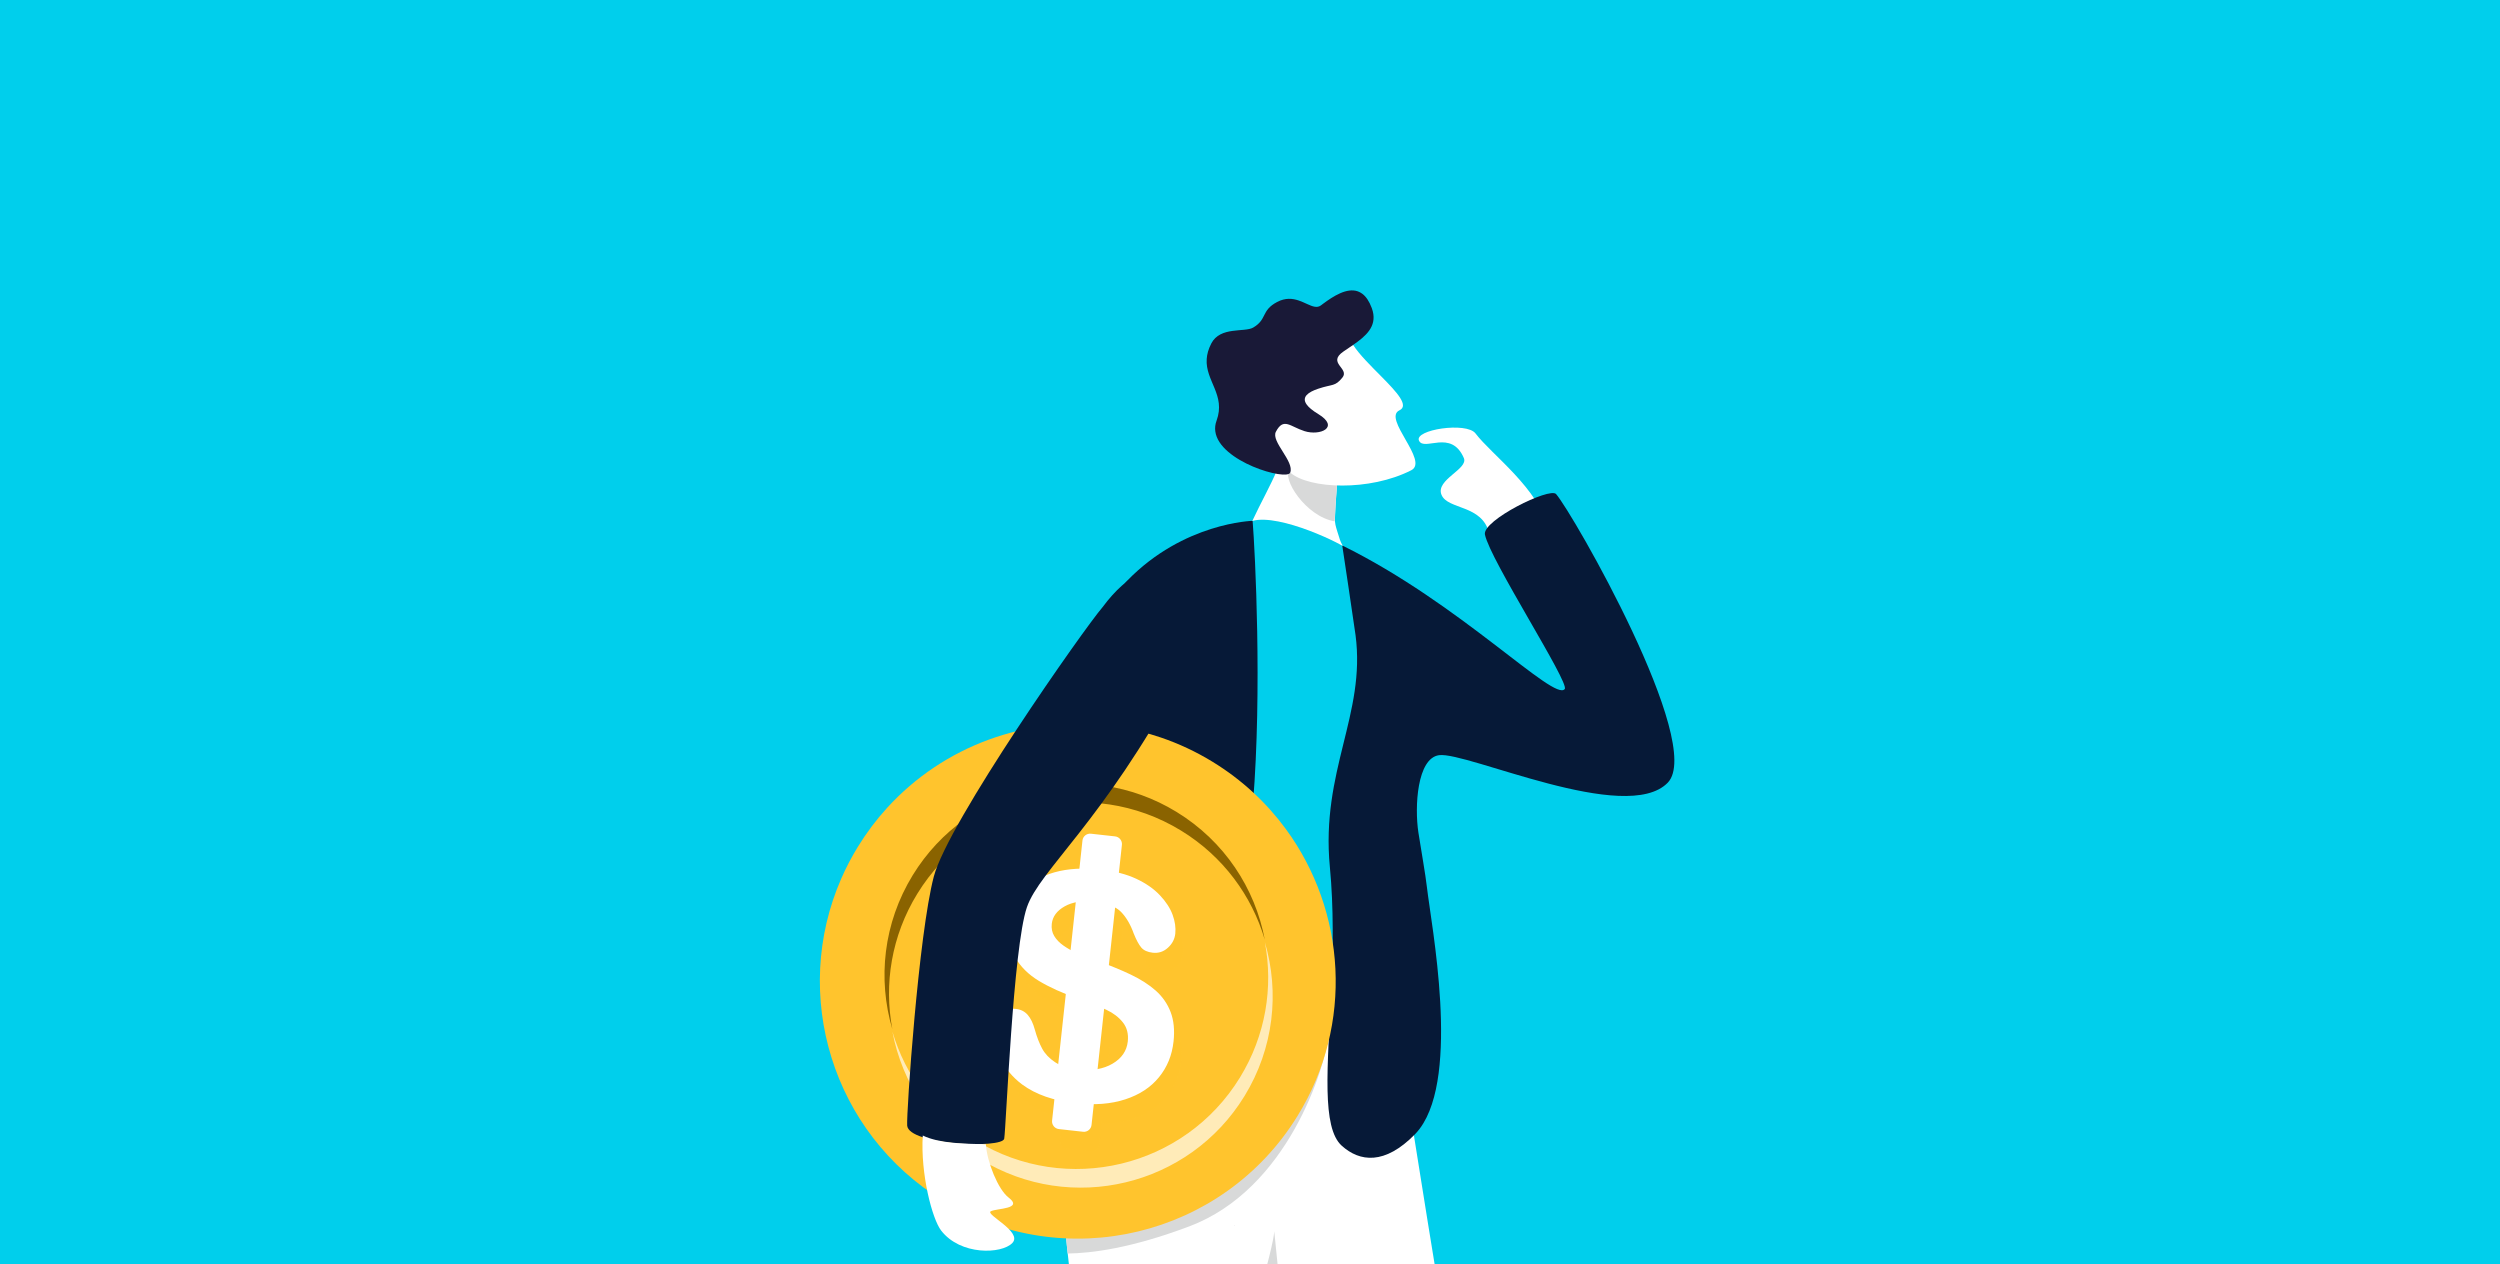<svg width="433" height="219" viewBox="0 0 433 219" fill="none" xmlns="http://www.w3.org/2000/svg">
<rect x="0" y="0" width="433" height="219" fill="#808080" stroke="none"/>
<g clip-path="url(#clip0_4156_20311)">
<rect width="433" height="219" fill="#00CFEC"/>
<g clip-path="url(#clip1_4156_20311)">
<path d="M214.92 96.564L225.125 101.982C225.125 101.982 235.302 105.371 233.725 102.787C231.619 99.333 233.485 97.336 232.784 95.124C232.357 93.781 232.429 94.821 231.595 91.967C231.352 91.14 231.177 90.636 231.213 89.769C231.323 87.067 231.528 84.498 231.658 83.066C231.723 82.326 231.768 81.885 231.768 81.885L232.049 81.071L229.131 70.949C229.131 70.949 222.964 74.905 221.808 79.562C220.756 83.806 215.137 91.763 214.919 96.564H214.92Z" fill="white"/>
<path d="M231.167 90.301C231.277 87.599 231.483 85.03 231.613 83.597L229.251 82.232C229.251 82.232 224.506 80.261 223.387 81.345C221.925 82.763 226.103 89.447 231.167 90.301Z" fill="#D8D9D9"/>
<path d="M216.954 90.21C221.683 88.945 232.665 94.229 233.822 95.4C257.355 119.211 231.667 178.516 234.661 182.706C237.111 186.133 217.196 193.611 204.688 190.603C187.535 186.478 188.578 168.107 189.075 164.599C189.571 161.09 200.621 101.458 200.621 101.458C200.621 101.458 209.31 96.926 216.954 90.211V90.21Z" fill="#00CFEC"/>
<path d="M216.021 67.862C216.021 67.862 216.896 69.966 218.109 72.572C219.594 75.769 221.587 79.72 223.091 81.472C223.204 81.604 223.33 81.728 223.468 81.847C226.724 84.698 237.214 85.135 244.437 81.444C247.541 79.86 239.411 72.454 242.383 71.067C244.094 70.269 241.936 67.926 239.329 65.291C237.502 63.439 235.457 61.446 234.366 59.741C234.305 59.646 234.249 59.552 234.197 59.461L216.022 67.862H216.021Z" fill="white"/>
<path d="M210.708 72.858C210.472 73.501 210.408 74.121 210.492 74.718C211.191 79.981 222.891 83.33 223.467 81.85V81.846C224.216 79.923 220.098 76.463 220.982 74.782C222.317 72.243 223.418 73.872 225.942 74.673C228.634 75.53 232.127 74.017 228.312 71.708C227.296 71.09 226.659 70.548 226.317 70.066C225.36 68.746 226.622 67.898 228.309 67.33C230.854 66.475 231.197 67 232.501 65.401C233.807 63.797 229.782 62.874 232.691 60.878C233.243 60.495 233.811 60.126 234.364 59.739C236.556 58.222 238.443 56.584 237.766 53.918C237.719 53.734 237.66 53.545 237.588 53.348C237.137 52.135 236.577 51.349 235.944 50.877C235.701 50.696 235.444 50.562 235.179 50.465H235.176C233.256 49.788 230.916 51.312 229.18 52.596C229.044 52.697 228.917 52.794 228.789 52.89C228.455 53.141 228.095 53.19 227.702 53.124C226.142 52.867 224.069 50.788 221.197 52.306C218.38 53.792 219.51 55.299 217.052 56.735C215.57 57.602 211.334 56.505 209.798 59.486C209.289 60.473 209.055 61.357 209.001 62.177C208.746 65.977 212.346 68.413 210.709 72.856L210.708 72.858Z" fill="#191937"/>
<path d="M268.243 91.752C266.541 84.586 258.325 78.739 255.562 75.074C254.012 73.018 244.868 74.425 245.775 76.329C246.682 78.234 251.348 74.255 253.54 79.336C254.366 81.249 248.59 83.08 249.668 85.701C250.747 88.322 256.735 87.36 257.926 92.375C259.116 97.391 268.243 91.752 268.243 91.752Z" fill="white"/>
<path d="M184.485 212.414C184.651 214.53 184.873 216.832 185.174 219.353C186.303 228.806 188.686 260.689 188.104 280.942C187.522 301.095 189.331 348.242 189.331 355.462C195.538 358.145 199.382 357.31 208.251 355.462C208.251 355.462 209.827 316.562 211.574 282.506C212.993 254.855 213.402 257.626 218.553 222.416L218.557 222.422C218.615 222.585 219.871 226.015 221.698 231.292C225.61 242.557 232.143 262.242 235.275 276.492C240.159 298.725 237.61 356.677 239.653 358.678C245.743 362.215 256.05 362.559 258.801 357.645C258.801 357.645 259.967 285.977 257.801 274.752C256.332 267.12 243.938 192.326 241.171 172.234C241.171 172.234 186.574 160.495 184.9 178.886C184.672 181.4 184.604 183.621 184.635 185.739C184.677 188.595 184.518 191.24 184.361 194.143C184.105 198.884 183.853 204.298 184.484 212.414H184.485Z" fill="white"/>
<path opacity="0.46" d="M213.746 212.304C213.746 212.304 213.75 212.315 213.753 212.333C213.853 212.271 213.894 212.243 213.906 212.232C213.879 212.236 213.746 212.304 213.746 212.304Z" fill="#1F1F39"/>
<path d="M218.553 222.414L218.557 222.42C218.615 222.583 221.016 229.245 222.844 234.522L220.699 213.242C220.699 213.242 220.776 214.515 218.554 222.416L218.553 222.414Z" fill="#D8D9D9"/>
<path opacity="0.35" d="M184.167 206.889C184.62 206.79 205.664 202.366 208.51 191.975C208.51 191.975 190.216 193.524 184.362 194.142C184.107 198.884 183.984 204.205 184.167 206.889Z" fill="#1F1F39"/>
<path d="M229.932 188.89C230.034 193.475 230.642 196.862 232.386 198.435C235.515 201.257 239.848 201.8 245.085 196.442C245.379 196.14 245.652 195.816 245.911 195.468C252.94 186.064 247.881 160.104 247.156 153.766C246.86 151.209 246.22 147.762 245.666 144.189C244.985 139.746 245.438 131.325 249.24 130.797C254.01 130.136 281.701 142.963 288.857 135.557C295.319 128.869 272.395 88.862 269.513 85.573C268.432 84.338 256.701 90.139 257.19 92.581C258.068 96.957 271.857 118.214 271.014 119.336C269.26 121.67 252.883 104.508 232.477 94.479C232.477 94.479 234.494 107.843 234.782 110.019C236.581 123.754 228.74 133.525 230.331 150.141C231.016 157.308 230.878 164.53 230.587 171.148C230.284 177.925 229.829 184.073 229.932 188.889V188.89Z" fill="#061937"/>
<path d="M182.483 197.166C189.981 201.791 199.958 201.93 206.559 195.077C212.031 189.393 206.494 182.035 210.542 168.779C212.792 161.422 216.278 148.234 217.021 139.079C218.607 119.596 217.395 95.711 216.953 90.209C216.953 90.209 205.037 90.498 195.251 100.554C191.138 104.78 188.55 116.999 188.111 125.931C187.972 128.862 187.889 131.219 187.847 133.209C187.765 137.276 187.863 139.814 187.995 142.594C188.048 143.701 188.105 144.848 188.161 146.142V146.144C188.22 147.605 188.279 149.26 188.318 151.262C188.381 154.535 187.257 159.914 185.863 165.863L185.86 165.866C182.807 178.901 178.462 194.688 182.481 197.166H182.483Z" fill="#061937"/>
<path d="M184.073 209.066L230.197 179.08C229.489 184.966 223.067 205.959 206.017 212.394C195.864 216.225 189.006 217.055 184.921 217.111L184.073 209.066Z" fill="#D8D9D9"/>
<path d="M224.767 193.226C211.885 214.223 184.387 220.823 163.348 207.966C144.095 196.2 136.923 172.218 145.719 152.14C146.533 150.279 147.486 148.45 148.579 146.67C150.081 144.22 151.783 141.965 153.652 139.916C163.469 129.14 177.861 124.003 191.963 125.673C193.827 125.893 195.687 126.233 197.531 126.696C198.721 126.994 199.903 127.341 201.076 127.741C204.135 128.783 207.126 130.174 209.996 131.929C215.124 135.062 219.395 139.063 222.735 143.626C233.101 157.782 234.508 177.347 224.765 193.226H224.767Z" fill="#FFC42D"/>
<path opacity="0.19" d="M162.686 192.644C149.638 179.621 149.638 158.507 162.686 145.485C175.735 132.462 196.89 132.462 209.939 145.485C222.987 158.507 222.987 179.621 209.939 192.644C196.89 205.667 175.735 205.667 162.686 192.644Z" fill="#FFC42D"/>
<path d="M219.064 162.765C216.824 155.152 211.856 148.317 204.543 143.848C188.897 134.286 168.448 139.194 158.868 154.81C154.39 162.107 153.079 170.452 154.551 178.247C151.996 169.574 152.985 159.896 158.088 151.578C167.669 135.962 188.118 131.056 203.764 140.616C212.098 145.709 217.388 153.879 219.063 162.763L219.064 162.765Z" fill="#8A6300"/>
<path d="M215.536 189.855C205.956 205.47 185.508 210.379 169.861 200.818C161.526 195.725 156.237 187.554 154.561 178.67C156.802 186.282 161.771 193.119 169.083 197.587C184.728 207.148 205.178 202.24 214.758 186.625C219.236 179.326 220.547 170.983 219.075 163.188C221.63 171.86 220.64 181.539 215.537 189.857L215.536 189.855Z" fill="#FFEBB8"/>
<path opacity="0.55" d="M204.606 183.793C204.35 186.161 203.51 188.22 202.086 189.967C200.663 191.717 198.716 192.997 196.248 193.8C193.78 194.608 190.938 194.832 187.712 194.474C183.847 194.044 180.737 192.963 178.385 191.221C176.717 189.975 175.421 188.412 174.499 186.534C173.578 184.659 173.206 182.892 173.385 181.238C173.488 180.276 173.912 179.492 174.653 178.878C175.395 178.269 176.283 178.022 177.315 178.136C178.153 178.231 178.832 178.574 179.354 179.173C179.877 179.772 180.282 180.618 180.579 181.713C180.941 183.016 181.37 184.114 181.855 185.016C182.344 185.917 183.081 186.694 184.076 187.356C185.066 188.019 186.419 188.443 188.127 188.63C190.478 188.892 192.446 188.557 194.035 187.627C195.625 186.697 196.506 185.413 196.684 183.775C196.823 182.477 196.544 181.376 195.838 180.48C195.132 179.581 194.176 178.85 192.967 178.285C191.758 177.72 190.127 177.077 188.08 176.364C185.337 175.393 183.065 174.36 181.266 173.27C179.466 172.178 178.092 170.812 177.141 169.167C176.194 167.522 175.84 165.57 176.086 163.31C176.318 161.156 177.116 159.31 178.473 157.769C179.83 156.226 181.669 155.132 183.995 154.477C186.318 153.826 188.985 153.669 191.997 154.003C194.403 154.272 196.447 154.801 198.138 155.592C199.828 156.383 201.197 157.335 202.248 158.454C203.3 159.569 204.034 160.701 204.451 161.845C204.867 162.99 205.02 164.08 204.909 165.111C204.807 166.055 204.38 166.865 203.629 167.547C202.878 168.229 202.006 168.516 201.007 168.403C200.096 168.3 199.435 168 199.009 167.491C198.588 166.986 198.155 166.185 197.716 165.092C197.163 163.536 196.434 162.29 195.529 161.349C194.621 160.411 193.062 159.818 190.853 159.574C188.804 159.346 187.104 159.613 185.752 160.373C184.401 161.132 183.655 162.144 183.518 163.404C183.433 164.187 183.573 164.888 183.939 165.503C184.303 166.122 184.841 166.674 185.543 167.168C186.249 167.662 186.968 168.067 187.711 168.381C188.451 168.697 189.68 169.177 191.392 169.818C193.544 170.58 195.483 171.372 197.204 172.193C198.926 173.017 200.366 173.939 201.528 174.971C202.686 175.998 203.545 177.232 204.1 178.673C204.651 180.113 204.822 181.82 204.609 183.795L204.606 183.793Z" fill="#FFC42D"/>
<path opacity="0.55" d="M188.94 199.411L184.754 198.947C184.024 198.867 183.496 198.208 183.574 197.479L188.836 148.963C188.913 148.234 189.571 147.709 190.301 147.788L194.488 148.253C195.217 148.333 195.745 148.992 195.668 149.721L190.406 198.237C190.324 198.97 189.667 199.496 188.94 199.411Z" fill="#FFC42D"/>
<path d="M203.255 180.4C202.999 182.769 202.159 184.828 200.735 186.574C199.311 188.325 197.365 189.604 194.897 190.408C192.429 191.216 189.587 191.439 186.361 191.081C182.496 190.651 179.386 189.57 177.034 187.828C175.366 186.582 174.07 185.019 173.148 183.141C172.227 181.267 171.855 179.499 172.034 177.845C172.137 176.883 172.561 176.099 173.302 175.486C174.044 174.876 174.932 174.629 175.964 174.744C176.801 174.838 177.481 175.182 178.003 175.78C178.526 176.38 178.931 177.225 179.228 178.321C179.59 179.624 180.019 180.722 180.504 181.623C180.993 182.524 181.73 183.302 182.724 183.964C183.715 184.626 185.068 185.05 186.776 185.237C189.127 185.499 191.095 185.164 192.684 184.234C194.273 183.304 195.154 182.02 195.333 180.383C195.472 179.084 195.193 177.983 194.487 177.088C193.781 176.189 192.825 175.458 191.616 174.893C190.407 174.327 188.776 173.684 186.729 172.971C183.986 172 181.714 170.968 179.915 169.878C178.115 168.786 176.741 167.419 175.79 165.774C174.843 164.129 174.489 162.178 174.735 159.917C174.967 157.764 175.764 155.917 177.122 154.376C178.479 152.834 180.318 151.74 182.644 151.084C184.967 150.434 187.634 150.277 190.646 150.61C193.051 150.879 195.096 151.409 196.787 152.199C198.477 152.991 199.846 153.943 200.897 155.061C201.949 156.177 202.683 157.308 203.1 158.452C203.516 159.598 203.669 160.687 203.558 161.718C203.456 162.662 203.029 163.473 202.278 164.154C201.527 164.836 200.655 165.123 199.656 165.01C198.745 164.908 198.084 164.607 197.658 164.098C197.237 163.593 196.804 162.793 196.365 161.7C195.812 160.143 195.083 158.897 194.178 157.956C193.27 157.019 191.711 156.426 189.502 156.181C187.453 155.953 185.753 156.22 184.401 156.98C183.05 157.74 182.304 158.751 182.167 160.011C182.081 160.794 182.222 161.495 182.588 162.11C182.952 162.729 183.49 163.281 184.192 163.775C184.898 164.269 185.617 164.674 186.36 164.989C187.1 165.305 188.329 165.785 190.041 166.426C192.193 167.187 194.132 167.98 195.853 168.8C197.575 169.625 199.015 170.547 200.177 171.578C201.335 172.606 202.194 173.839 202.749 175.28C203.3 176.721 203.471 178.427 203.258 180.402L203.255 180.4Z" fill="white"/>
<path d="M187.588 196.021L183.401 195.556C182.671 195.476 182.144 194.817 182.221 194.088L187.483 145.573C187.561 144.844 188.219 144.318 188.949 144.398L193.135 144.862C193.865 144.942 194.393 145.602 194.315 146.33L189.053 194.846C188.972 195.579 188.314 196.106 187.588 196.021Z" fill="white"/>
<path d="M204.299 117.713C190.943 142.418 180.082 150.705 177.866 157.116C175.458 164.085 174.251 195.46 173.929 197.223C173.607 198.986 157.365 198.31 157.123 194.946C156.972 192.836 159.084 161.924 161.733 151.83C164.204 142.416 187.772 108.853 190.965 105.16C200 93 207.941 99.878 207.794 106.487C207.647 113.096 204.299 117.713 204.299 117.713Z" fill="#061937"/>
<path d="M175.341 215.283C173.488 217.23 166.352 217.47 163.007 213.132C161.452 211.133 159.415 203.298 159.822 196.67C162.672 198.035 166.768 198.095 170.749 198.189C170.964 201.3 172.874 206.02 174.673 207.402C177.319 209.438 172.63 209.252 171.607 209.794C170.576 210.343 177.186 213.344 175.341 215.283Z" fill="white"/>
</g>
</g>
<defs>
<clipPath id="clip0_4156_20311">
<rect width="433" height="219" fill="white"/>
</clipPath>
<clipPath id="clip1_4156_20311">
<rect width="148" height="345" fill="white" transform="matrix(-1 0 0 1 290 16.334)"/>
</clipPath>
</defs>
</svg>

